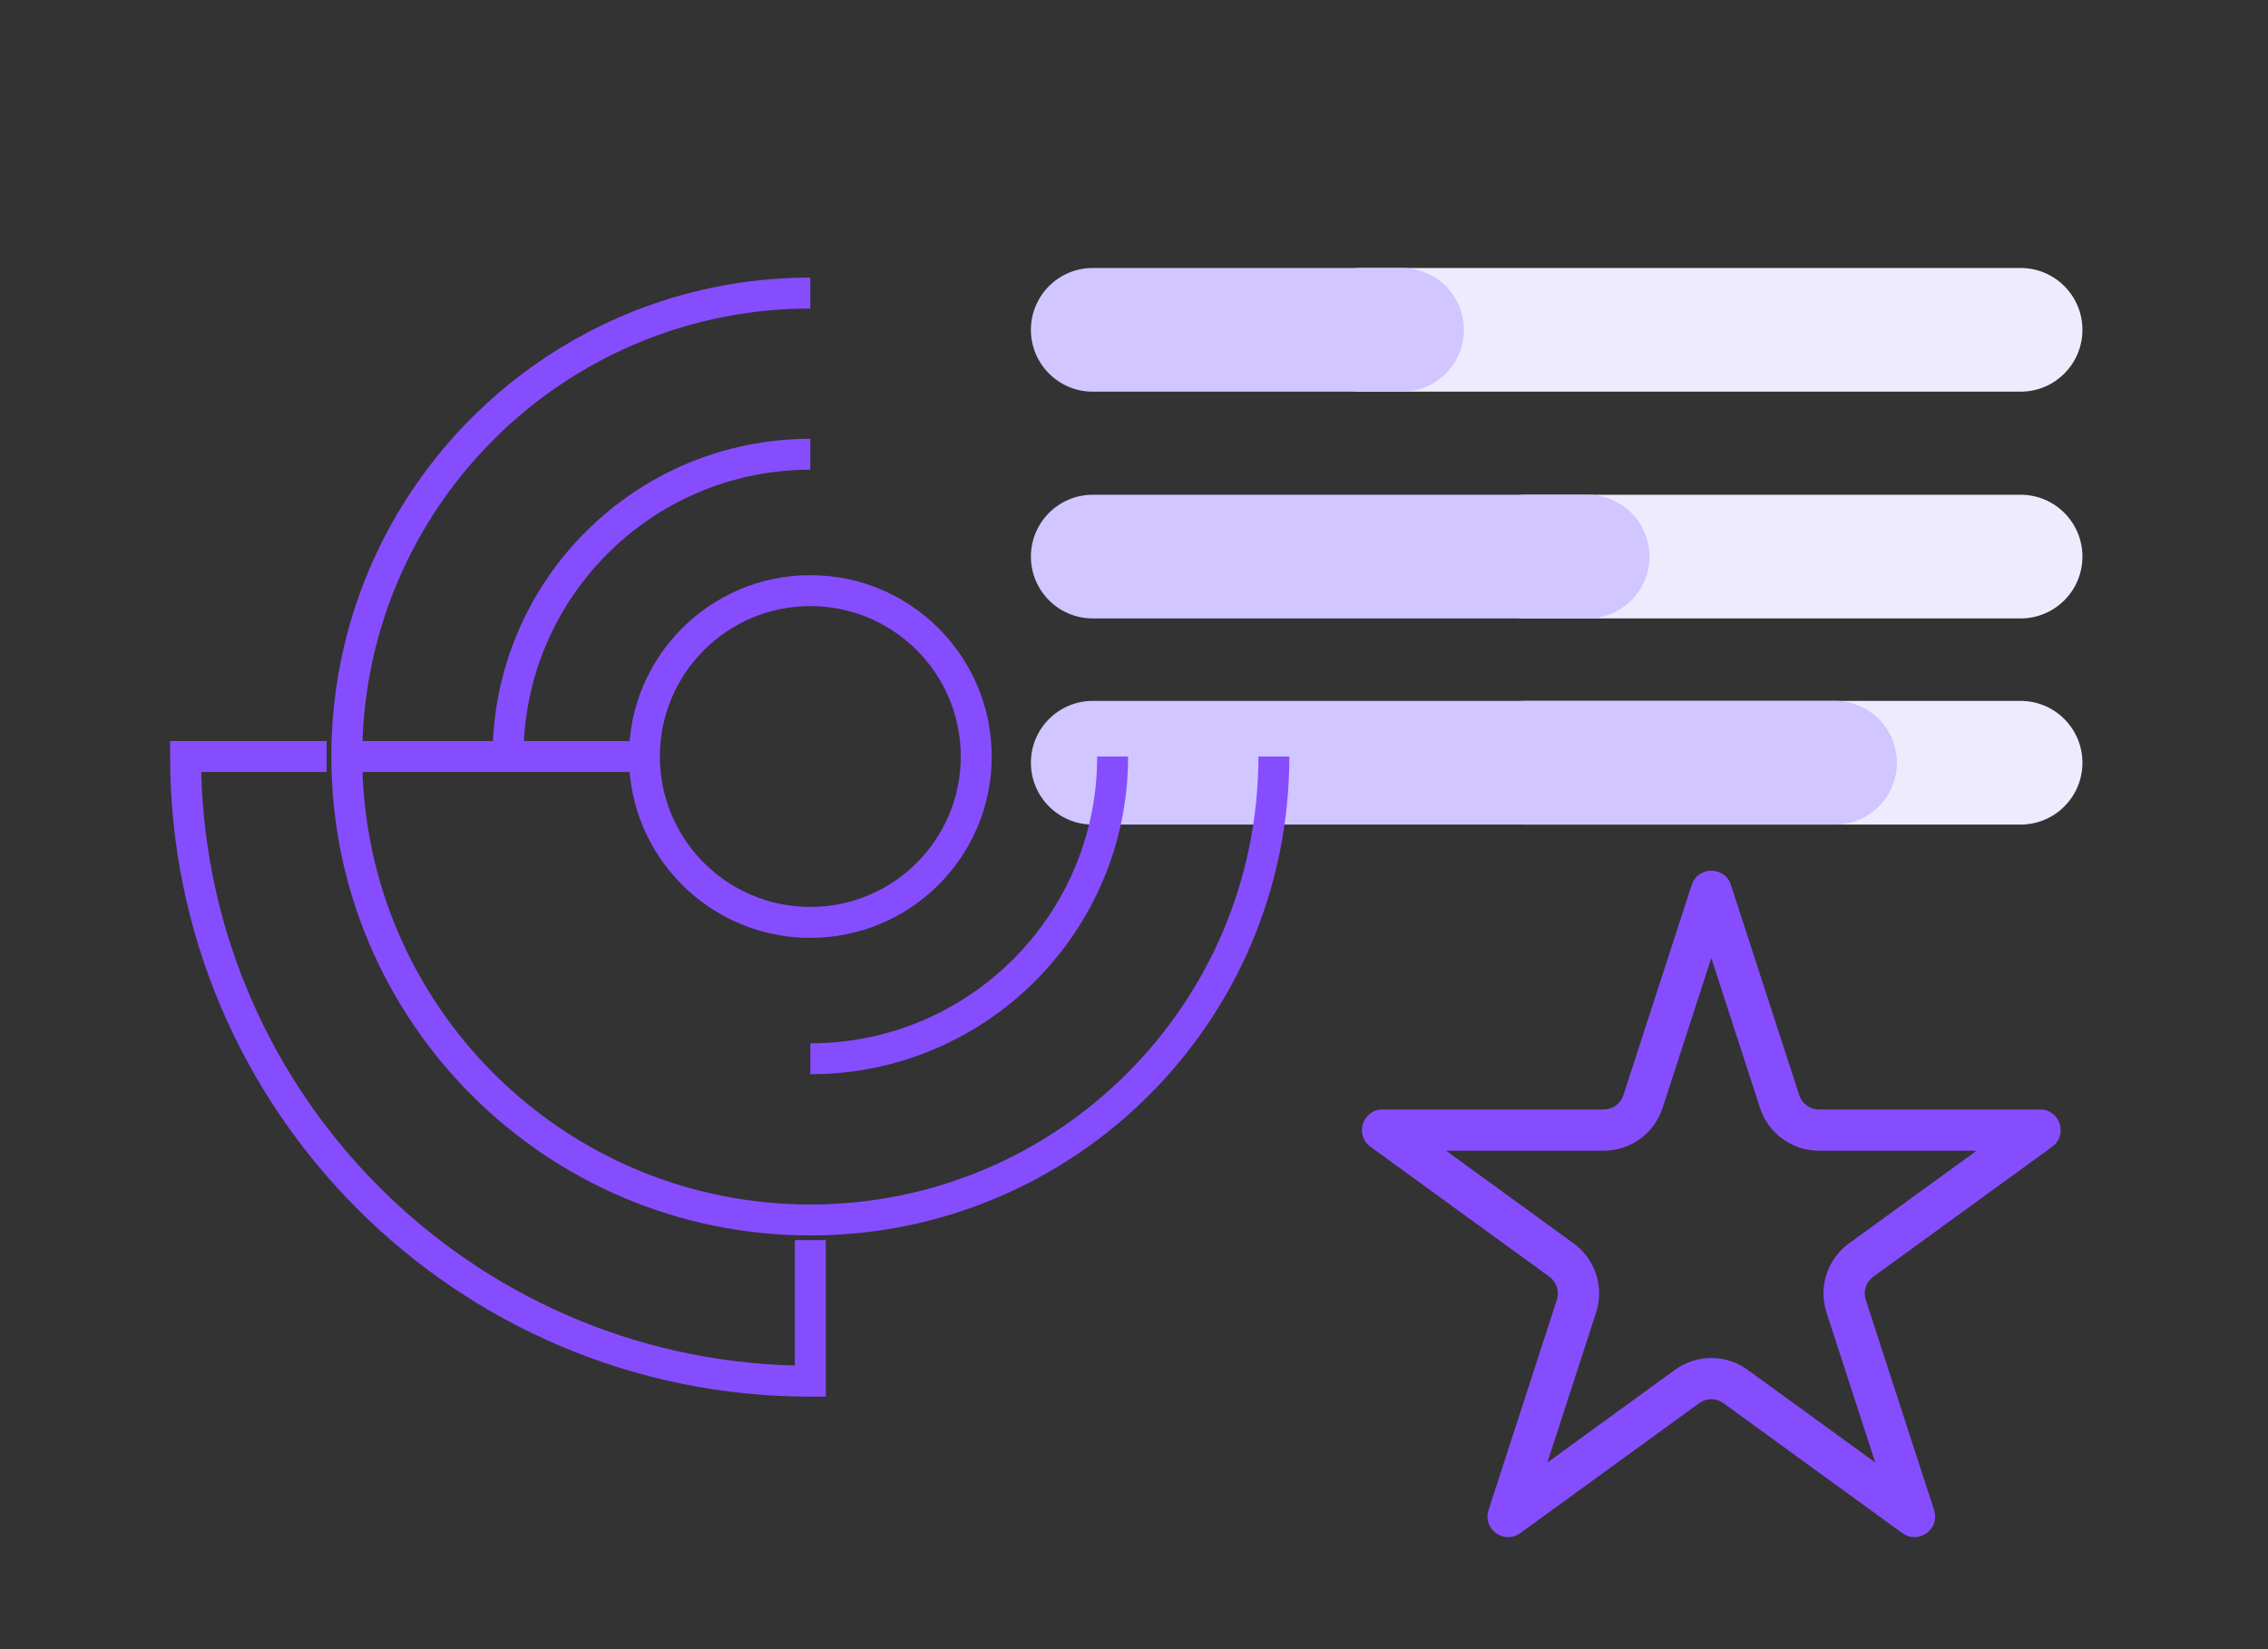 <svg xmlns="http://www.w3.org/2000/svg" width="110" height="80" viewBox="0 0 110 80" fill="none"><rect x="0" y="0" width="110" height="80" fill="#333333" stroke="none"/><g id="icons options"><path id="Vector" d="M71 27C71 25.343 72.343 24 74 24H98C99.657 24 101 25.343 101 27C101 28.657 99.657 30 98 30H74C72.343 30 71 28.657 71 27Z" fill="#EFEBFF"></path><path id="Vector_2" d="M63 16C63 14.343 64.343 13 66 13H98C99.657 13 101 14.343 101 16C101 17.657 99.657 19 98 19H66C64.343 19 63 17.657 63 16Z" fill="#EFEBFF"></path><path id="Vector_3" d="M71 37C71 35.343 72.343 34 74 34H98C99.657 34 101 35.343 101 37C101 38.657 99.657 40 98 40H74C72.343 40 71 38.657 71 37Z" fill="#EFEBFF"></path><path id="Vector_4" d="M50 16C50 14.343 51.343 13 53 13H68C69.657 13 71 14.343 71 16C71 17.657 69.657 19 68 19H53C51.343 19 50 17.657 50 16Z" fill="#D1C6FF"></path><path id="Vector_5" d="M50 27C50 25.343 51.343 24 53 24H77C78.657 24 80 25.343 80 27C80 28.657 78.657 30 77 30H53C51.343 30 50 28.657 50 27Z" fill="#D1C6FF"></path><path id="Vector_6" d="M50 37C50 35.343 51.343 34 53 34H89C90.657 34 92 35.343 92 37C92 38.657 90.657 40 89 40H53C51.343 40 50 38.657 50 37Z" fill="#D1C6FF"></path><path id="Vector_7" fill-rule="evenodd" clip-rule="evenodd" d="M39.302 14.966C35.146 14.966 31.264 16.132 27.964 18.154C25.793 19.485 23.874 21.186 22.294 23.169C19.337 26.881 17.57 31.582 17.57 36.698C17.57 48.7 27.3 58.43 39.302 58.43C51.304 58.43 61.034 48.7 61.034 36.698H62.534C62.534 49.529 52.133 59.93 39.302 59.93C26.471 59.93 16.07 49.529 16.07 36.698C16.07 31.231 17.959 26.203 21.121 22.234C22.809 20.115 24.86 18.297 27.18 16.875C30.71 14.713 34.861 13.466 39.302 13.466V14.966Z" fill="#864DFF"></path><path id="Vector_8" fill-rule="evenodd" clip-rule="evenodd" d="M39.302 43.995C43.332 43.995 46.599 40.728 46.599 36.698C46.599 32.668 43.332 29.401 39.302 29.401C35.272 29.401 32.004 32.668 32.004 36.698C32.004 40.728 35.272 43.995 39.302 43.995ZM39.302 45.495C44.16 45.495 48.099 41.557 48.099 36.698C48.099 31.84 44.16 27.901 39.302 27.901C34.443 27.901 30.504 31.84 30.504 36.698C30.504 41.557 34.443 45.495 39.302 45.495Z" fill="#864DFF"></path><path id="Vector_9" fill-rule="evenodd" clip-rule="evenodd" d="M39.302 22.786C31.618 22.786 25.39 29.015 25.39 36.698H23.89C23.89 28.186 30.79 21.286 39.302 21.286V22.786ZM39.302 50.611C46.985 50.611 53.214 44.382 53.214 36.698H54.714C54.714 45.21 47.814 52.111 39.302 52.111V50.611Z" fill="#864DFF"></path><path id="Vector_10" fill-rule="evenodd" clip-rule="evenodd" d="M8.25 35.948H15.842V37.448H9.759C10.151 53.173 22.827 65.849 38.552 66.241V60.158H40.052V67.75H39.302C22.152 67.75 8.25 53.848 8.25 36.698V35.948Z" fill="#864DFF"></path><path id="Vector_11" fill-rule="evenodd" clip-rule="evenodd" d="M31.482 37.448H16.82V35.948H31.482V37.448Z" fill="#864DFF"></path><path id="Vector_12" fill-rule="evenodd" clip-rule="evenodd" d="M83 46.472L80.636 53.747C80.235 54.983 79.083 55.82 77.783 55.82H70.134L76.322 60.316C77.374 61.08 77.814 62.434 77.412 63.67L75.049 70.945L81.237 66.449C82.288 65.685 83.712 65.685 84.763 66.449L90.951 70.945L88.588 63.67C88.186 62.434 88.626 61.08 89.678 60.316L95.866 55.82H88.217C86.917 55.82 85.765 54.983 85.364 53.747L83 46.472ZM83.951 42.927C83.652 42.006 82.348 42.006 82.049 42.927L78.734 53.129C78.6 53.541 78.216 53.82 77.783 53.82H67.057C66.088 53.82 65.685 55.059 66.469 55.629L75.147 61.934C75.497 62.188 75.644 62.64 75.51 63.052L72.195 73.254C71.896 74.175 72.951 74.941 73.734 74.371L82.412 68.067C82.763 67.812 83.237 67.812 83.588 68.067L92.266 74.371C93.05 74.941 94.104 74.175 93.805 73.254L90.49 63.052C90.356 62.64 90.503 62.188 90.853 61.934L99.531 55.629C100.315 55.059 99.912 53.82 98.944 53.82H88.217C87.784 53.82 87.4 53.541 87.266 53.129L83.951 42.927Z" fill="#864DFF"></path></g></svg>
